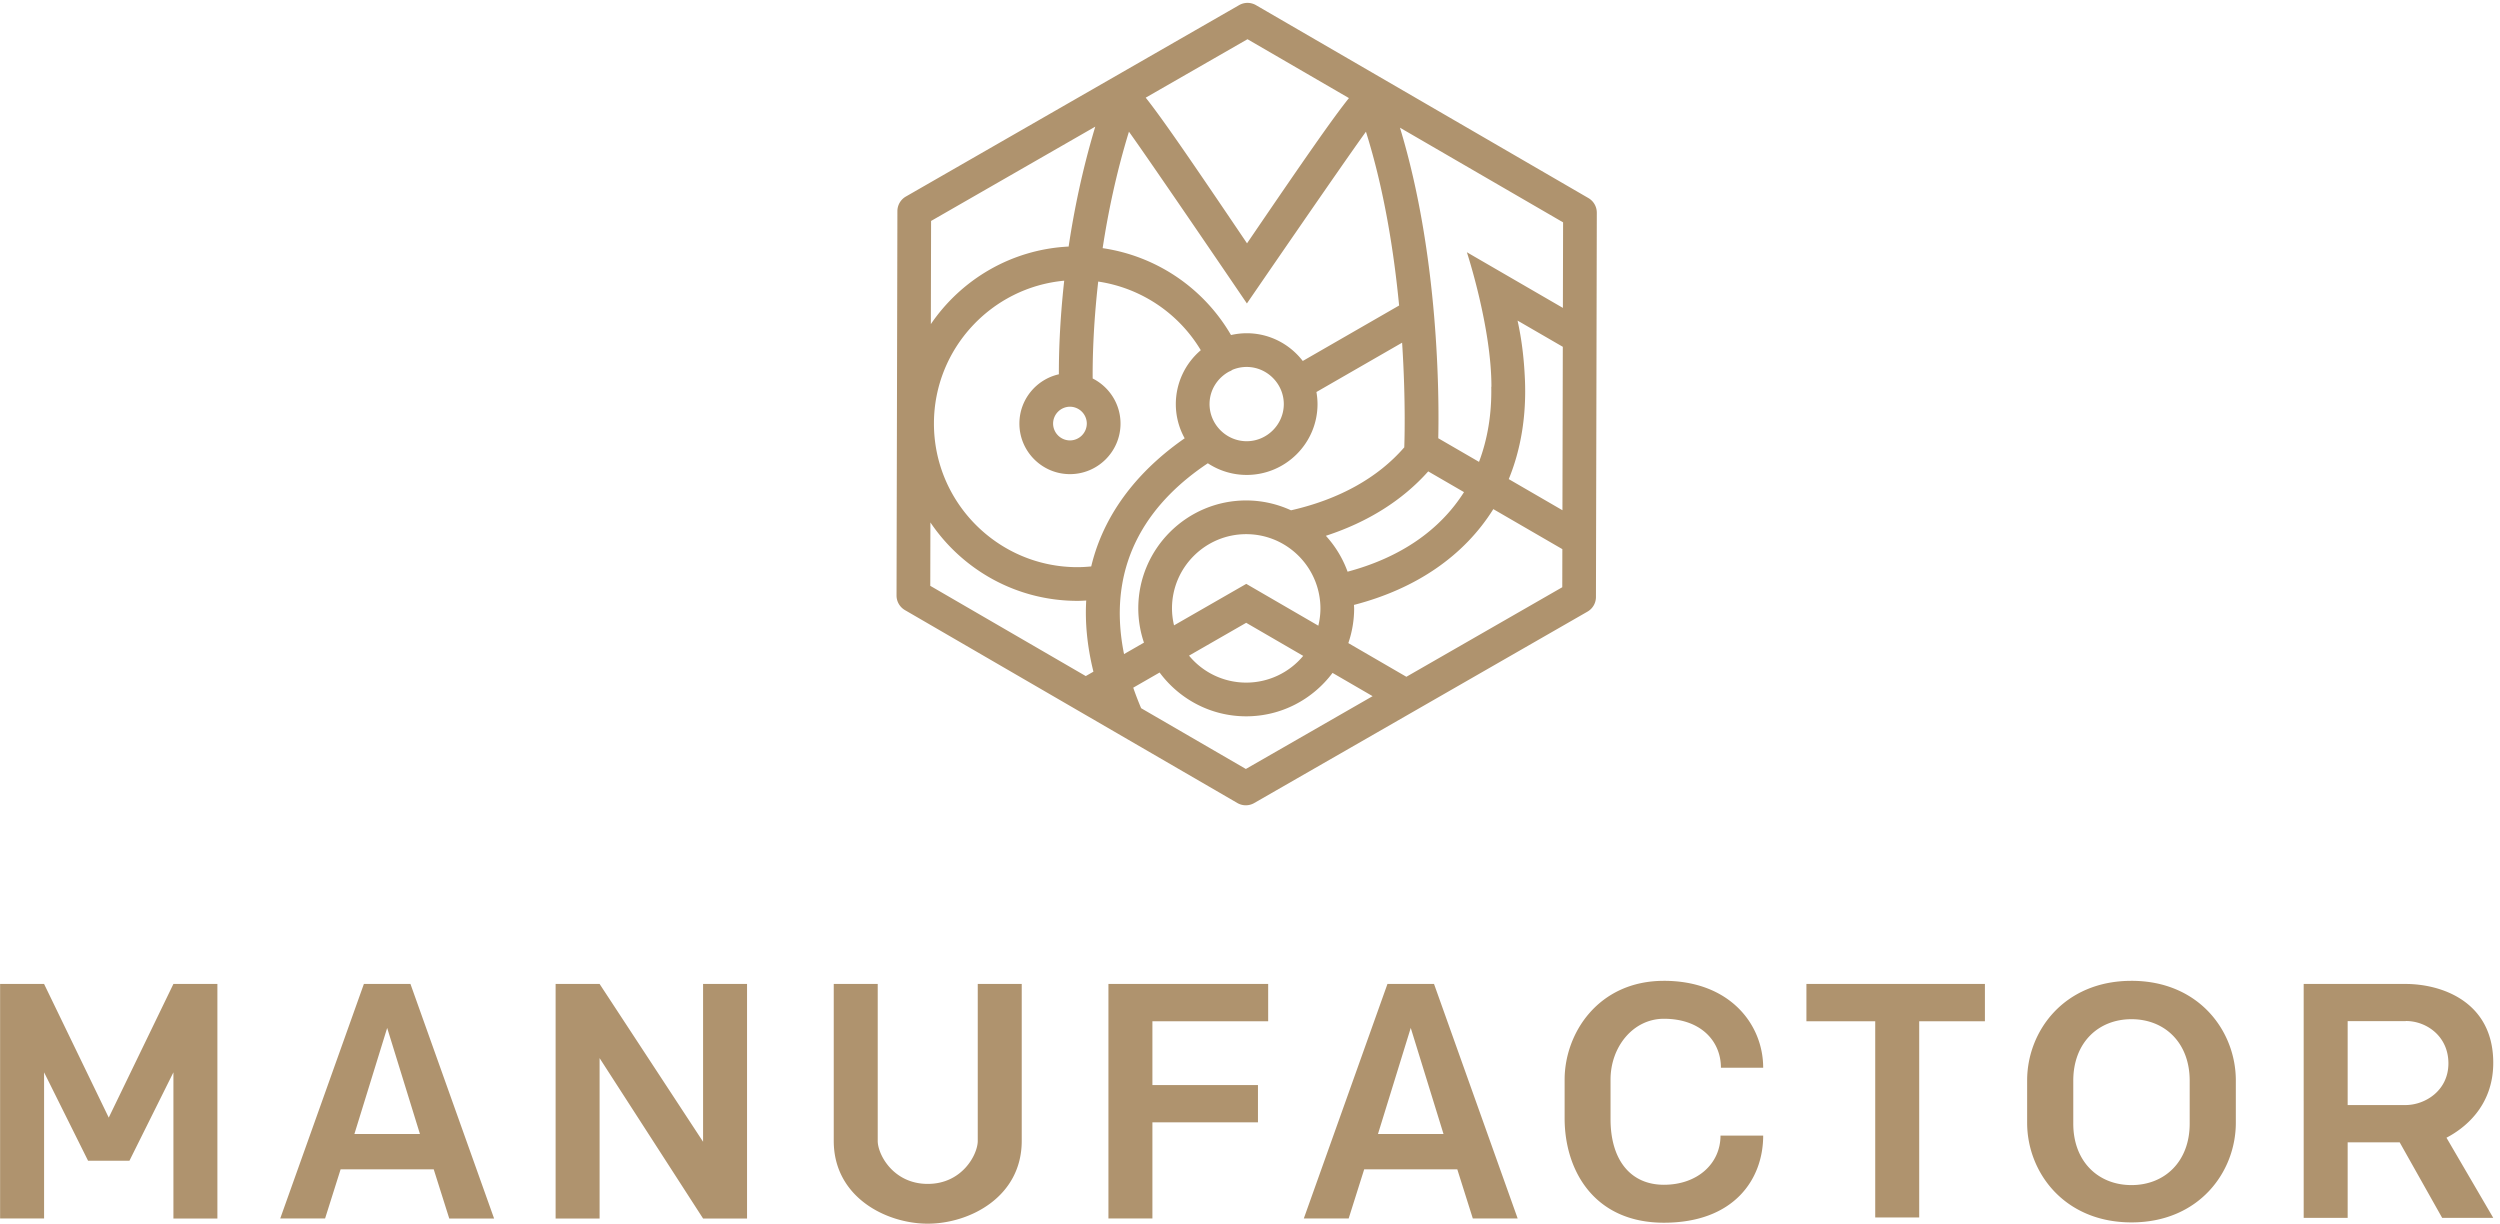 <svg xmlns="http://www.w3.org/2000/svg" xml:space="preserve" style="fill-rule:evenodd;clip-rule:evenodd;stroke-linejoin:round;stroke-miterlimit:2" viewBox="0 0 335 164">
  <path d="M117.615 131.849v21.031c0 1.818 2.08 5.762 6.703 5.762 4.621 0 6.701-3.944 6.701-5.763v-21.03h5.893v21.03c0 7.539-7.019 11.093-12.594 11.093-5.575 0-12.596-3.554-12.596-11.093v-21.03h5.893Zm105.347-.419c8.815 0 13.304 5.819 13.304 11.642h-5.662c0-3.581-2.715-6.557-7.642-6.557-4.116 0-7.149 3.755-7.149 8.146v5.315c0 5.431 2.658 8.783 7.15 8.783 4.492 0 7.584-2.832 7.584-6.587h5.72c0 5.875-3.93 11.671-13.305 11.671-9.374 0-13.302-7.038-13.302-13.982v-5.2c0-6.182 4.49-13.23 13.302-13.23v-.001Zm62.657 0c9.058 0 13.982 6.76 13.982 13.346v5.677c0 6.587-4.924 13.347-13.982 13.347-9.059 0-13.982-6.76-13.982-13.347v-5.677c0-6.586 4.923-13.345 13.982-13.345v-.001Zm-205.273.419 13.866 21.146V131.85h5.892v31.429h-5.892l-13.866-21.49v21.49h-5.894v-31.43h5.894Zm-74.44 0 8.666 17.91 8.666-17.91h5.893v31.43h-5.893v-19.586l-5.893 11.844H11.8l-5.893-11.844v19.585H.013V131.85h5.893v-.001Zm49.094 0 11.208 31.43H60.2l-2.08-6.587H45.641l-2.08 6.586h-6.01l11.21-31.429H55Zm114.935.001v4.997h-15.512v8.551h14.144v4.997h-14.144v12.883h-5.893V131.85h21.405Zm22.224 0 11.209 31.428h-6.01l-2.08-6.586H182.8l-2.08 6.586h-6.01l11.21-31.429h6.239v.001Zm130.174-.001c4.84 0 11.762 2.363 11.762 10.566 0 5.958-4.049 8.883-6.267 10.038v.002l6.267 10.737h-6.846l-5.691-10.116h-6.972v10.116h-5.893V131.85l13.64-.001Zm-56.355 0v4.998h-8.805v26.293h-5.894v-26.293h-9.22v-4.998h23.919Zm19.64 4.723c-4.463 0-7.799 3.164-7.799 8.235v5.762c0 5.07 3.336 8.232 7.8 8.232 4.463 0 7.799-3.163 7.799-8.232v-5.762c0-5.071-3.336-8.235-7.8-8.235Zm-233.737 1.17-4.392 14.212h8.783l-4.391-14.212Zm137.158 0-4.391 14.212h8.782l-4.39-14.212h-.001Zm133.375-.926-.081.015h-7.747v11.246h7.747c2.634 0 5.754-1.934 5.754-5.589 0-3.655-2.967-5.672-5.673-5.672ZM188.454 90.689l-7.778-4.515a14.39 14.39 0 0 0 .78-4.619c0-.167-.02-.33-.023-.497 8.428-2.184 14.808-6.656 18.672-12.836l9.25 5.362-.011 5.105-20.89 12Zm-21.508 12.353L152.914 94.9a42.988 42.988 0 0 1-1.06-2.751l3.534-2.032c2.631 3.546 6.831 5.859 11.573 5.87 4.744.01 8.952-2.285 11.599-5.818l5.37 3.117-16.984 9.756Zm-42.272-33.037c4.26 6.32 11.478 10.493 19.659 10.51.406.002.813-.024 1.221-.045-.17 2.896.11 6.07.964 9.534l-1.025.589-20.837-12.092.018-8.496Zm22.093-53.037c-1.719 5.706-2.842 11.188-3.57 16.07-7.666.38-14.394 4.413-18.463 10.393l.03-13.824 22.003-12.639Zm20.397-11.715 13.593 7.89c-2.122 2.641-5.94 8.13-13.656 19.463-7.66-11.35-11.458-16.863-13.577-19.519l13.64-7.834Zm10.5 66.543c5.618-1.83 10.278-4.763 13.717-8.632l4.795 2.78c-3.225 5.094-8.512 8.769-15.6 10.661a14.426 14.426 0 0 0-2.912-4.81v.001Zm-15.812-9.717a9.444 9.444 0 0 0 5.181 1.562c5.234.011 9.502-4.237 9.515-9.473a9.577 9.577 0 0 0-.147-1.639l11.482-6.61c.527 8.12.295 13.86.29 13.983l.01.001c0 .01 0 .02-.002.03-3.533 4.084-8.738 6.987-15.184 8.449a14.375 14.375 0 0 0-5.972-1.322c-7.974-.016-14.477 6.456-14.495 14.432a14.35 14.35 0 0 0 .761 4.621l-2.67 1.535c-2.588-12.806 4.065-20.802 11.23-25.57l.001.001Zm-19.963-11.925c-3.017.678-5.284 3.37-5.29 6.59-.009 3.736 3.025 6.782 6.76 6.79 3.736.007 6.782-3.024 6.79-6.759.006-2.647-1.518-4.94-3.732-6.06-.018-2.226.052-6.92.743-12.986a19.36 19.36 0 0 1 13.747 9.199 9.475 9.475 0 0 0-3.347 7.199 9.434 9.434 0 0 0 1.187 4.604c-4.954 3.436-10.564 8.978-12.523 17.17-.627.06-1.254.1-1.882.099-10.607-.024-19.217-8.673-19.194-19.282.022-9.99 7.7-18.204 17.456-19.105-.622 5.607-.724 10.048-.715 12.541Zm3.743 6.611a2.27 2.27 0 0 1-2.259 2.252 2.27 2.27 0 0 1-2.258-2.258v-.007a2.27 2.27 0 0 1 2.258-2.252 2.27 2.27 0 0 1 2.259 2.259v.006Zm16.446-2.629c.004-1.895 1.085-3.524 2.65-4.36.035-.016.07-.021.105-.036.11-.053.212-.118.31-.186a4.954 4.954 0 0 1 1.922-.383c2.729.01 4.968 2.259 4.965 4.988-.009 2.729-2.258 4.968-4.987 4.965-2.729-.009-4.968-2.259-4.965-4.988Zm4.998-9.482c-.714 0-1.425.082-2.121.242a23.907 23.907 0 0 0-17.2-11.643c.726-4.77 1.834-10.108 3.524-15.607 3.124 4.35 15.806 23.017 15.806 23.017s12.82-18.702 15.952-23.015c2.443 7.767 3.752 16.096 4.445 23.29l-12.911 7.433c-1.734-2.25-4.443-3.71-7.495-3.717Zm7.553 43.234a9.93 9.93 0 0 1-15.299-.033l7.659-4.4 7.64 4.433ZM167 78.238l-9.68 5.56a9.978 9.978 0 0 1-.273-2.297c.013-5.483 4.484-9.936 9.968-9.923 4.76.01 8.737 3.38 9.698 7.856l.041.196c.12.62.186 1.26.185 1.916a9.98 9.98 0 0 1-.283 2.296L167 78.239v-.001Zm42.427-36.98L196.561 33.8c0 .001 3.306 10.058 3.29 18.05l-.022-.046c.074 3.697-.502 7.067-1.64 10.087l-5.462-3.167c.12-5.253.13-24.34-5.133-41.614l21.86 12.684-.027 11.464Zm-5.087 9.606c-.122-2.87-.45-5.493-.99-7.907l6.065 3.514-.049 21.9-7.193-4.171c1.62-3.954 2.373-8.436 2.167-13.336Zm8.508-24.323L168.302.691a2.264 2.264 0 0 0-2.259-.005l-44.66 25.653a2.263 2.263 0 0 0-1.132 1.953l-.115 51.503a2.26 2.26 0 0 0 1.126 1.959l44.544 25.85a2.252 2.252 0 0 0 2.259.003l44.66-25.65a2.259 2.259 0 0 0 1.132-1.954l.115-51.503a2.267 2.267 0 0 0-1.124-1.959Z" style="fill:#af936e"/>
</svg>
